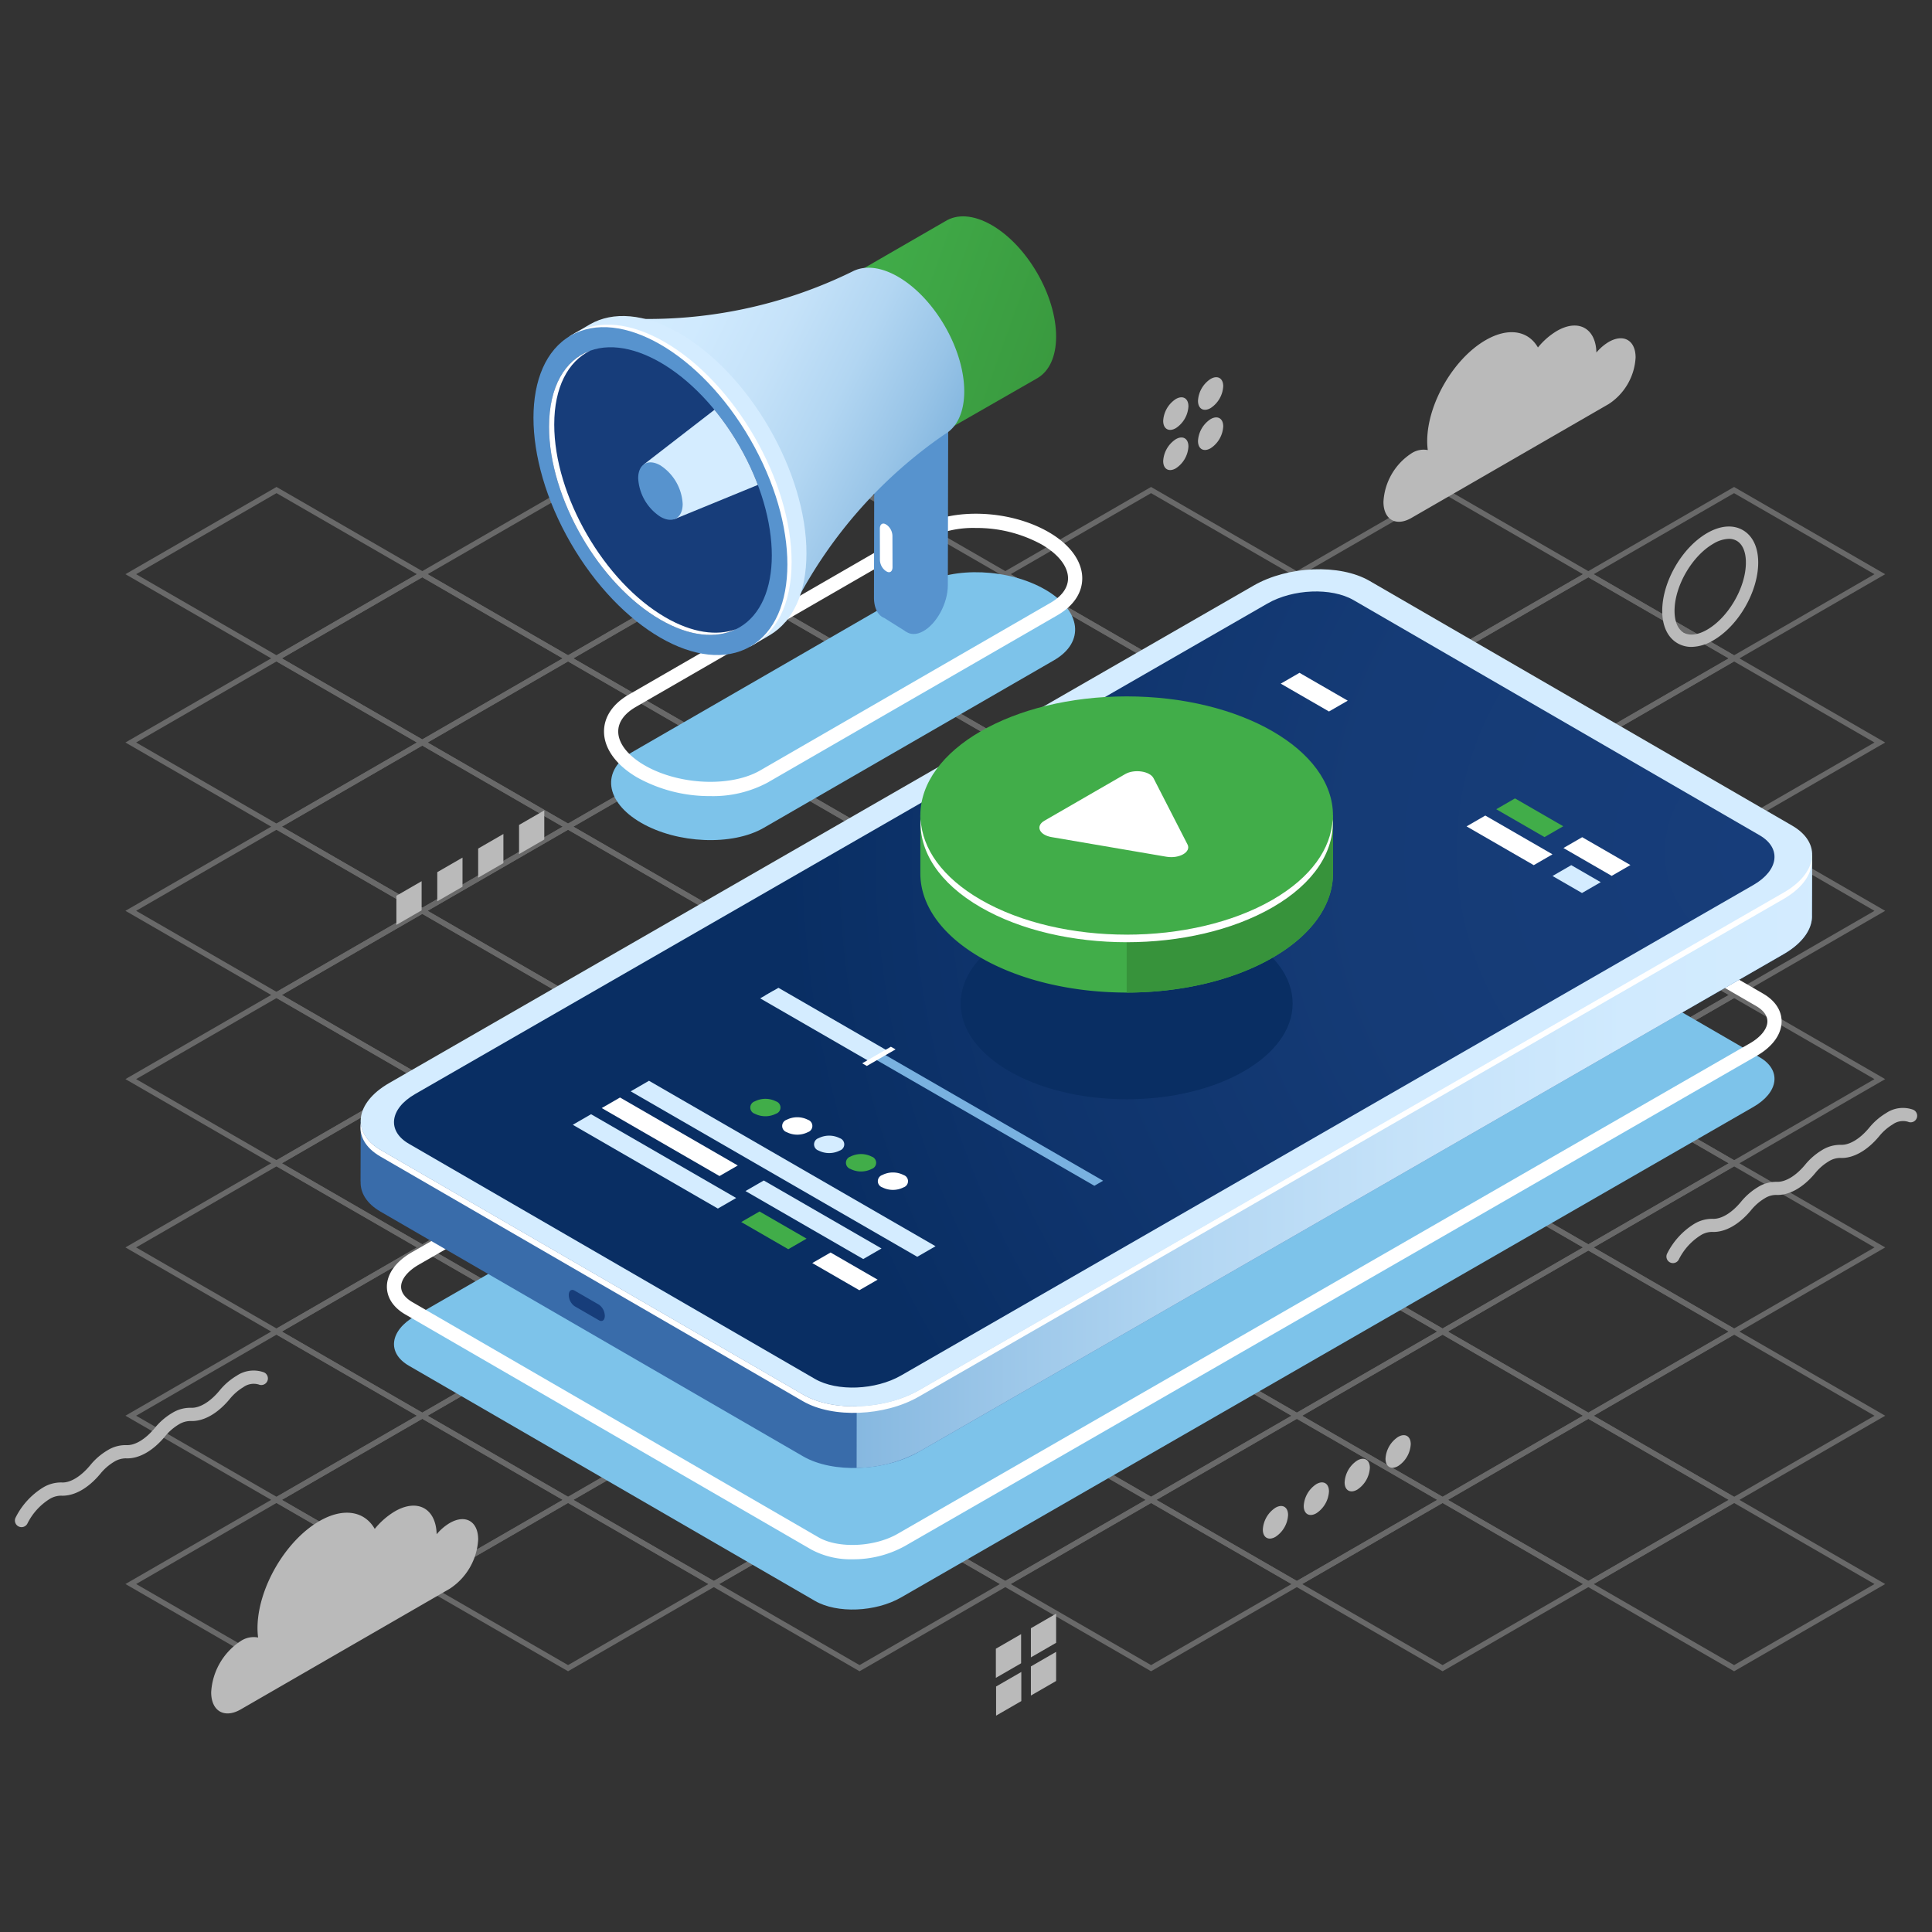 <svg xmlns="http://www.w3.org/2000/svg" xmlns:xlink="http://www.w3.org/1999/xlink" id="&#xD1;&#xEB;&#xEE;&#xE9;_1" data-name="&#xD1;&#xEB;&#xEE;&#xE9; 1" viewBox="0 0 400 400"><rect x="0" y="0" width="400" height="400" fill="#333333" stroke="none"/><defs><style>.cls-1{fill:none;}.cls-2{opacity:0.4;}.cls-3{fill:#bababa;}.cls-4{fill:#7dc3ea;}.cls-5{fill:#fff;}.cls-6{fill:#396caa;}.cls-7{fill:#173d7a;}.cls-8{fill:url(#Áåçûìÿííûé_ãðàäèåíò_21);}.cls-9{fill:#d4ecff;}.cls-10{fill:url(#Áåçûìÿííûé_ãðàäèåíò_28);}.cls-11{fill:#41ad49;}.cls-12{fill:#5793ce;}.cls-13{fill:url(#linear-gradient);}.cls-14{fill:url(#Áåçûìÿííûé_ãðàäèåíò_9);}.cls-15{clip-path:url(#clip-path);}.cls-16{fill:#092e63;}.cls-17{fill:#37933b;}.cls-18{fill:#79b1e0;}</style><linearGradient id="&#xC1;&#xE5;&#xE7;&#xFB;&#xEC;&#xFF;&#xED;&#xED;&#xFB;&#xE9;_&#xE3;&#xF0;&#xE0;&#xE4;&#xE8;&#xE5;&#xED;&#xF2;_21" x1="177.356" y1="217.27" x2="386.702" y2="217.27" gradientUnits="userSpaceOnUse"><stop offset="0" stop-color="#86b8e0"></stop><stop offset="0.116" stop-color="#98c4e7"></stop><stop offset="0.325" stop-color="#b2d6f2"></stop><stop offset="0.54" stop-color="#c5e2f9"></stop><stop offset="0.761" stop-color="#d0eafe"></stop><stop offset="1" stop-color="#d4ecff"></stop></linearGradient><radialGradient id="&#xC1;&#xE5;&#xE7;&#xFB;&#xEC;&#xFF;&#xED;&#xED;&#xFB;&#xE9;_&#xE3;&#xF0;&#xE0;&#xE4;&#xE8;&#xE5;&#xED;&#xF2;_28" cx="366.265" cy="176.414" r="203.919" gradientUnits="userSpaceOnUse"><stop offset="0" stop-color="#173d7a"></stop><stop offset="0.423" stop-color="#153b76"></stop><stop offset="0.815" stop-color="#0e336b"></stop><stop offset="1" stop-color="#092e63"></stop></radialGradient><linearGradient id="linear-gradient" x1="173.293" y1="67.155" x2="232.965" y2="88.53" gradientUnits="userSpaceOnUse"><stop offset="0" stop-color="#41ad49"></stop><stop offset="0.774" stop-color="#39983e"></stop><stop offset="1" stop-color="#37933b"></stop></linearGradient><linearGradient id="&#xC1;&#xE5;&#xE7;&#xFB;&#xEC;&#xFF;&#xED;&#xED;&#xFB;&#xE9;_&#xE3;&#xF0;&#xE0;&#xE4;&#xE8;&#xE5;&#xED;&#xF2;_9" x1="123.839" y1="67.952" x2="191.187" y2="101.402" gradientUnits="userSpaceOnUse"><stop offset="0" stop-color="#d4ecff"></stop><stop offset="0.239" stop-color="#d0eafe"></stop><stop offset="0.46" stop-color="#c5e2f9"></stop><stop offset="0.675" stop-color="#b2d6f2"></stop><stop offset="0.884" stop-color="#98c4e7"></stop><stop offset="1" stop-color="#86b8e0"></stop></linearGradient><clipPath id="clip-path"><ellipse class="cls-1" cx="136.735" cy="101.675" rx="18.83" ry="32.615" transform="translate(-32.519 81.994) rotate(-30.001)"></ellipse></clipPath></defs><g class="cls-2"><path class="cls-3" d="M359.021,136.946l-.276-.16-31.009-17.902,31.284-18.062,31.285,18.063Zm-29.07-18.062,29.07,16.783,29.069-16.782-29.07-16.784Z"></path><path class="cls-3" d="M298.667,136.946l-31.284-18.062,31.284-18.062,31.284,18.062Zm-29.069-18.062,29.069,16.783,29.069-16.783-29.069-16.783Z"></path><path class="cls-3" d="M328.844,154.369l-.276-.16-31.009-17.902,31.284-18.062.276.16,31.009,17.902ZM299.774,136.307l29.07,16.783,29.069-16.783-29.07-16.783Z"></path><path class="cls-3" d="M359.022,171.792l-.276-.16-31.009-17.902,31.284-18.062.276.16,31.009,17.902Zm-29.07-18.062,29.07,16.783,29.069-16.783-29.07-16.783Z"></path><path class="cls-3" d="M238.313,136.945l-.276-.16-31.009-17.902,31.284-18.062,31.285,18.064Zm-29.07-18.062,29.07,16.783,29.069-16.782-29.07-16.784Z"></path><path class="cls-3" d="M268.49,154.368l-31.284-18.062,31.284-18.061,31.284,18.062Zm-29.069-18.062,29.069,16.783,29.069-16.782-29.069-16.783Z"></path><path class="cls-3" d="M298.668,171.792l-31.285-18.064,31.284-18.061.276.16,31.009,17.902Zm-29.07-18.064,29.07,16.784,29.069-16.783-29.07-16.783Z"></path><path class="cls-3" d="M328.845,189.215l-.276-.16-31.009-17.902,31.284-18.062.276.16,31.009,17.902ZM299.775,171.152l29.07,16.783,29.069-16.783-29.07-16.783Z"></path><path class="cls-3" d="M359.023,206.638l-.276-.16-31.009-17.902,31.284-18.062.276.16,31.009,17.902Zm-29.07-18.062,29.07,16.783,29.069-16.783-29.07-16.783Z"></path><path class="cls-3" d="M177.959,136.945l-.276-.16-31.009-17.902,31.284-18.062.276.16,31.009,17.902Zm-29.07-18.062,29.07,16.783,29.069-16.783-29.07-16.783Z"></path><path class="cls-3" d="M208.136,154.368l-.276-.16-31.009-17.902,31.284-18.062.276.16,31.009,17.902ZM179.066,136.306l29.07,16.783,29.069-16.783-29.07-16.783Z"></path><path class="cls-3" d="M238.314,171.791l-.276-.16-31.009-17.902,31.284-18.062,31.284,18.062Zm-29.07-18.062,29.07,16.783,29.068-16.783-29.069-16.783Z"></path><path class="cls-3" d="M268.491,189.214l-31.284-18.062,31.283-18.062,31.285,18.064Zm-29.069-18.062,29.069,16.783,29.069-16.782-29.07-16.784Z"></path><path class="cls-3" d="M298.669,206.638l-31.285-18.064,31.284-18.061.276.16,31.009,17.902Zm-29.07-18.064,29.07,16.784,29.069-16.783-29.07-16.783Z"></path><path class="cls-3" d="M328.846,224.06l-.276-.16-31.009-17.902,31.284-18.062.276.16,31.009,17.902ZM299.776,205.998l29.07,16.783,29.069-16.783-29.07-16.783Z"></path><path class="cls-3" d="M359.024,241.483l-.276-.16-31.009-17.902,31.284-18.062.276.16,31.009,17.902Zm-29.07-18.062,29.07,16.783,29.069-16.783L359.023,206.638Z"></path><path class="cls-3" d="M117.604,136.944l-.276-.16-31.009-17.902,31.284-18.062,31.285,18.064ZM88.534,118.882l29.07,16.783,29.069-16.782-29.07-16.784Z"></path><path class="cls-3" d="M147.782,154.367l-.276-.16-31.009-17.902,31.284-18.062.276.16,31.009,17.902Zm-29.07-18.062,29.07,16.783,29.069-16.782-29.07-16.783Z"></path><path class="cls-3" d="M177.96,171.791l-31.285-18.064,31.284-18.061.276.16,31.009,17.902Zm-29.07-18.064,29.07,16.784,29.069-16.783-29.07-16.783Z"></path><path class="cls-3" d="M208.137,189.214l-.276-.16-31.009-17.902,31.284-18.062.276.16,31.009,17.902ZM179.067,171.151l29.07,16.783,29.069-16.783-29.07-16.783Z"></path><path class="cls-3" d="M238.314,206.637l-31.284-18.062,31.284-18.062,31.284,18.062Zm-29.069-18.062,29.069,16.783,29.069-16.783-29.069-16.783Z"></path><path class="cls-3" d="M268.492,224.06l-.276-.16-31.009-17.902,31.284-18.062L299.776,205.998Zm-29.07-18.062,29.07,16.783,29.069-16.782-29.07-16.784Z"></path><path class="cls-3" d="M298.67,241.482l-.276-.16-31.009-17.902,31.284-18.061.276.16,31.009,17.902Zm-29.07-18.062,29.07,16.783,29.069-16.782-29.07-16.783Z"></path><path class="cls-3" d="M328.847,258.906l-31.285-18.064,31.284-18.061.276.16,31.009,17.902ZM299.777,240.843l29.07,16.784,29.069-16.783-29.07-16.783Z"></path><path class="cls-3" d="M359.025,276.329l-.276-.16-31.009-17.902,31.284-18.062.276.16,31.009,17.902Zm-29.07-18.062,29.07,16.783,29.069-16.783L359.024,241.483Z"></path><path class="cls-3" d="M57.25,136.944l-31.285-18.064,31.284-18.061.276.16,31.009,17.902Zm-29.07-18.064,29.07,16.784,29.069-16.783-29.07-16.783Z"></path><path class="cls-3" d="M87.427,154.367l-.276-.16-31.009-17.902,31.284-18.062.276.16,31.009,17.902ZM58.357,136.305l29.07,16.783,29.069-16.783-29.07-16.783Z"></path><path class="cls-3" d="M117.605,171.79l-.276-.16-31.009-17.902,31.284-18.062.276.16,31.009,17.902ZM88.535,153.727l29.07,16.783,29.069-16.783-29.07-16.783Z"></path><path class="cls-3" d="M147.783,189.213l-.276-.16-31.009-17.902,31.284-18.062,31.285,18.063Zm-29.07-18.062,29.07,16.783,29.069-16.782-29.07-16.784Z"></path><path class="cls-3" d="M177.96,206.636l-.276-.16-31.009-17.902,31.284-18.061.276.16,31.009,17.902Zm-29.07-18.062,29.07,16.783,29.069-16.782-29.07-16.783Z"></path><path class="cls-3" d="M208.137,224.06l-31.284-18.063,31.284-18.062,31.284,18.062ZM179.068,205.996l29.069,16.784,29.069-16.783-29.069-16.783Z"></path><path class="cls-3" d="M238.315,241.482l-.276-.16-31.009-17.902,31.284-18.062.276.16,31.009,17.902Zm-29.07-18.062L238.315,240.203l29.069-16.783-29.07-16.783Z"></path><path class="cls-3" d="M268.493,258.905l-.276-.16-31.009-17.902,31.284-18.062.276.16,31.009,17.902Zm-29.07-18.062,29.07,16.783,29.069-16.783-29.07-16.783Z"></path><path class="cls-3" d="M298.671,276.328l-.276-.16-31.009-17.902,31.284-18.062,31.285,18.064Zm-29.07-18.062,29.07,16.783,29.069-16.782-29.07-16.784Z"></path><path class="cls-3" d="M328.848,293.751l-.276-.16-31.009-17.902,31.284-18.061.276.16,31.009,17.902Zm-29.07-18.062,29.07,16.783,29.069-16.782-29.07-16.783Z"></path><path class="cls-3" d="M359.026,311.175l-31.285-18.064,31.284-18.061.276.16,31.009,17.902Zm-29.07-18.064,29.07,16.784,29.069-16.783L359.025,276.329Z"></path><path class="cls-3" d="M57.251,171.79l-31.285-18.064,31.284-18.061.276.16,31.009,17.902Zm-29.07-18.064,29.07,16.784,29.069-16.783-29.07-16.783Z"></path><path class="cls-3" d="M87.428,189.213l-.276-.16-31.009-17.902,31.284-18.062.276.16,31.009,17.902ZM58.358,171.15l29.07,16.783,29.069-16.783-29.07-16.783Z"></path><path class="cls-3" d="M117.606,206.636l-.276-.16-31.009-17.902,31.284-18.062.276.16,31.009,17.902ZM88.536,188.573l29.07,16.783,29.069-16.783L117.605,171.79Z"></path><path class="cls-3" d="M147.784,224.059l-.276-.16-31.009-17.902,31.284-18.062.276.16,31.009,17.902Zm-29.07-18.062,29.07,16.783,29.069-16.783-29.07-16.783Z"></path><path class="cls-3" d="M177.96,241.481l-31.284-18.062,31.284-18.062,31.284,18.064Zm-29.069-18.062,29.069,16.783,29.069-16.782-29.069-16.784Z"></path><path class="cls-3" d="M208.138,258.905l-31.285-18.063,31.284-18.062.276.16,31.009,17.902ZM179.068,240.842l29.07,16.784,29.069-16.783-29.07-16.783Z"></path><path class="cls-3" d="M238.316,276.328l-.276-.16-31.009-17.902L238.315,240.203l.276.16,31.009,17.902Zm-29.07-18.062L238.316,275.049l29.069-16.783L238.315,241.482Z"></path><path class="cls-3" d="M268.494,293.751l-.276-.16-31.009-17.902,31.284-18.062.276.16,31.009,17.902Zm-29.07-18.062,29.07,16.783,29.069-16.783-29.07-16.783Z"></path><path class="cls-3" d="M298.672,311.174l-.276-.16-31.009-17.902,31.284-18.062.276.16,31.009,17.902Zm-29.07-18.062,29.07,16.783,29.069-16.783-29.07-16.783Z"></path><path class="cls-3" d="M328.849,328.597l-.276-.16-31.009-17.902,31.284-18.062,31.285,18.064Zm-29.07-18.062,29.07,16.783,29.069-16.782-29.07-16.784Z"></path><path class="cls-3" d="M359.027,346.021l-31.285-18.064,31.284-18.061.276.16,31.009,17.902Zm-29.07-18.064,29.07,16.784,29.069-16.783L359.026,311.175Z"></path><path class="cls-3" d="M57.252,206.635l-.276-.16-31.009-17.902,31.284-18.061.276.16,31.009,17.902Zm-29.07-18.062,29.07,16.783,29.069-16.782L57.251,171.79Z"></path><path class="cls-3" d="M87.429,224.059,56.144,205.995l31.284-18.061.276.16,31.009,17.902ZM58.359,205.995l29.07,16.784,29.069-16.783-29.07-16.783Z"></path><path class="cls-3" d="M117.607,241.481l-.276-.16-31.009-17.902,31.284-18.062.276.16,31.009,17.902Zm-29.07-18.062,29.07,16.783,29.069-16.783-29.07-16.783Z"></path><path class="cls-3" d="M147.785,258.904l-.276-.16-31.009-17.902,31.284-18.062,31.284,18.062Zm-29.07-18.062,29.07,16.783,29.068-16.783-29.069-16.783Z"></path><path class="cls-3" d="M177.961,276.327l-31.284-18.062,31.283-18.062,31.285,18.064Zm-29.069-18.062,29.069,16.783,29.069-16.782-29.07-16.784Z"></path><path class="cls-3" d="M208.139,293.75l-.276-.16-31.009-17.902,31.284-18.062.276.16,31.009,17.902Zm-29.07-18.062,29.07,16.783,29.069-16.782-29.07-16.783Z"></path><path class="cls-3" d="M238.317,311.174l-31.285-18.064L238.316,275.049l.276.16,31.009,17.902Zm-29.07-18.064L238.317,309.894l29.069-16.783L238.316,276.328Z"></path><path class="cls-3" d="M268.495,328.597l-.276-.16-31.009-17.902,31.284-18.062.276.16,31.009,17.902Zm-29.07-18.062,29.07,16.783,29.069-16.783-29.07-16.783Z"></path><path class="cls-3" d="M298.673,346.019l-.276-.16-31.009-17.902,31.284-18.062.276.16,31.009,17.902Zm-29.07-18.062,29.07,16.783,29.069-16.783-29.07-16.783Z"></path><path class="cls-3" d="M57.252,241.48l-.276-.16-31.009-17.902,31.284-18.062,31.285,18.064Zm-29.07-18.062,29.07,16.783,29.069-16.782-29.07-16.784Z"></path><path class="cls-3" d="M87.43,258.903l-.276-.16L56.145,240.841l31.284-18.061.276.16,31.009,17.902ZM58.36,240.841l29.07,16.783,29.069-16.782-29.07-16.783Z"></path><path class="cls-3" d="M117.608,276.327l-31.285-18.064,31.284-18.061.276.16,31.009,17.902Zm-29.07-18.064,29.07,16.784,29.069-16.783L117.607,241.481Z"></path><path class="cls-3" d="M147.785,293.75l-31.284-18.062,31.284-18.062,31.284,18.062Zm-29.069-18.062,29.069,16.783,29.069-16.783-29.069-16.783Z"></path><path class="cls-3" d="M177.962,311.173l-.276-.16-31.009-17.902,31.284-18.062.276.16,31.009,17.902Zm-29.07-18.062,29.07,16.783,29.069-16.783-29.07-16.783Z"></path><path class="cls-3" d="M208.14,328.596l-.276-.16-31.009-17.902,31.284-18.062,31.285,18.063Zm-29.07-18.062,29.07,16.783,29.069-16.782L208.139,293.75Z"></path><path class="cls-3" d="M238.318,346.019l-.276-.16L207.033,327.956,238.317,309.894l.276.16,31.009,17.902ZM209.248,327.956,238.318,344.739l29.069-16.782L238.317,311.174Z"></path><path class="cls-3" d="M57.253,276.326l-.276-.16L25.968,258.264l31.284-18.062.276.16,31.009,17.902Zm-29.07-18.062,29.07,16.783,29.069-16.783-29.07-16.783Z"></path><path class="cls-3" d="M87.431,293.749l-.276-.16L56.146,275.687,87.43,257.624l31.285,18.064Zm-29.07-18.062,29.07,16.783,29.069-16.782-29.07-16.784Z"></path><path class="cls-3" d="M117.608,311.173l-31.284-18.064,31.284-18.061,31.284,18.062Zm-29.069-18.064,29.069,16.784,29.069-16.783L117.608,276.327Z"></path><path class="cls-3" d="M147.786,328.596l-.276-.16-31.009-17.902,31.284-18.062.276.16,31.009,17.902Zm-29.07-18.062,29.07,16.783,29.069-16.783L147.785,293.75Z"></path><path class="cls-3" d="M177.963,346.019l-.276-.16L146.678,327.956l31.284-18.062.276.16,31.009,17.902Zm-29.07-18.062,29.07,16.783,29.069-16.783-29.07-16.783Z"></path><path class="cls-3" d="M57.254,311.172l-.276-.16L25.969,293.109l31.284-18.062.276.16,31.009,17.902Zm-29.07-18.062,29.07,16.783,29.069-16.783-29.07-16.783Z"></path><path class="cls-3" d="M87.432,328.595l-.276-.16L56.147,310.532l31.284-18.062,31.284,18.064Zm-29.07-18.062,29.07,16.783,29.068-16.782L87.431,293.749Z"></path><path class="cls-3" d="M117.609,346.017,86.325,327.955l31.283-18.061.276.16,31.009,17.902ZM88.54,327.955l29.069,16.783,29.069-16.782L117.608,311.173Z"></path><path class="cls-3" d="M57.255,346.017l-.276-.16L25.97,327.955l31.284-18.062.276.16,31.009,17.902ZM28.185,327.955l29.07,16.783,29.069-16.783-29.07-16.783Z"></path></g><path class="cls-4" d="M364.311,218.888l-84.077-48.688c-4.567-2.645-12.551-2.325-17.833.714L85.947,272.464c-5.282,3.04-5.862,7.648-1.295,10.294l84.077,48.688c4.567,2.645,12.551,2.325,17.833-.715L363.016,229.182C368.298,226.142,368.878,221.534,364.311,218.888Z"></path><path class="cls-5" d="M176.521,322.835a17.282,17.282,0,0,1-8.529-2.003l-84.077-48.688c-2.463-1.427-3.817-3.47-3.813-5.752.004-2.639,1.867-5.224,5.111-7.09L261.667,157.753c5.773-3.325,14.253-3.639,19.305-.713l84.076,48.688c2.463,1.426,3.817,3.469,3.814,5.751-.004,2.64-1.867,5.225-5.111,7.091L187.296,320.12A22.1,22.1,0,0,1,176.521,322.835ZM272.485,158.006a19.358,19.358,0,0,0-9.35,2.298L86.681,261.853c-2.275,1.309-3.635,3.008-3.637,4.544-.002,1.52,1.274,2.579,2.346,3.2l84.076,48.688c4.085,2.364,11.574,2.038,16.361-.716L362.282,216.019c2.275-1.309,3.635-3.008,3.637-4.544.002-1.521-1.274-2.58-2.346-3.2l-84.076-48.688A14.343,14.343,0,0,0,272.485,158.006Z"></path><path class="cls-6" d="M166.283,301.525l-87.499-50.67c-2.875-1.665-4.214-3.909-4.119-6.244l-.019.006.035-12.696,4.866,5.7c.316-.208.633-.416.979-.615L259.522,133.994c7.106-4.09,17.848-4.52,23.993-.961l86.27,49.958c1.746-1.912,5.407-5.949,5.407-5.949l-.042,12.419-.002-.002c.13,2.8-1.863,5.782-5.876,8.091L190.275,300.564C183.169,304.653,172.427,305.084,166.283,301.525Z"></path><path class="cls-7" d="M118.968,270.44l5.039,2.91c.669.386,1.212-.024,1.212-.916h0a2.902,2.902,0,0,0-1.212-2.315l-5.039-2.91c-.669-.386-1.212.024-1.212.916h0A2.902,2.902,0,0,0,118.968,270.44Z"></path><path class="cls-8" d="M259.522,133.994c7.106-4.09,17.848-4.52,23.993-.961l86.27,49.958c1.746-1.912,5.407-5.949,5.407-5.949l-.042,12.419-.002-.002c.13,2.8-1.863,5.782-5.876,8.092L190.275,300.564a27.685,27.685,0,0,1-12.919,3.356l.17-122.738Z"></path><path class="cls-9" d="M371.05,170.937,283.551,120.267c-6.144-3.559-16.886-3.128-23.993.961L80.562,224.241c-7.106,4.09-7.886,10.29-1.742,13.849l87.499,50.67c6.144,3.559,16.886,3.128,23.993-.961L369.308,184.786C376.415,180.696,377.195,174.496,371.05,170.937Z"></path><path class="cls-5" d="M166.253,290.115,78.754,239.445c-3.169-1.835-4.481-4.373-4.049-6.962.155,2.103,1.504,4.094,4.116,5.607l87.499,50.67c6.144,3.559,16.886,3.129,23.993-.961L369.309,184.786c3.442-1.981,5.385-4.456,5.791-6.887.21,2.843-1.772,5.891-5.857,8.242L190.246,289.154C183.139,293.243,172.397,293.674,166.253,290.115Z"></path><path class="cls-10" d="M364.311,172.934l-84.077-48.688c-4.567-2.645-12.551-2.325-17.833.714L85.947,226.51c-5.282,3.04-5.862,7.648-1.295,10.294l84.077,48.688c4.567,2.645,12.551,2.325,17.833-.715L363.016,183.228C368.298,180.188,368.878,175.579,364.311,172.934Z"></path><polygon class="cls-9" points="189.908 260.204 130.579 225.95 134.366 223.764 193.695 258.018 189.908 260.204"></polygon><polygon class="cls-9" points="148.628 250.218 118.587 232.874 122.374 230.688 152.415 248.032 148.628 250.218"></polygon><polygon class="cls-11" points="163.206 258.635 153.463 253.01 157.25 250.823 166.993 256.448 163.206 258.635"></polygon><polygon class="cls-5" points="177.916 267.128 168.173 261.502 171.96 259.316 181.703 264.941 177.916 267.128"></polygon><polygon class="cls-5" points="148.964 243.488 124.583 229.412 128.37 227.226 152.751 241.302 148.964 243.488"></polygon><polygon class="cls-9" points="178.725 260.671 154.344 246.595 158.131 244.408 182.512 258.485 178.725 260.671"></polygon><path class="cls-11" d="M160.675,230.581a4.883,4.883,0,0,1-4.418-0,1.346,1.346,0,0,1-0-2.551,4.883,4.883,0,0,1,4.418,0A1.346,1.346,0,0,1,160.675,230.581Z"></path><path class="cls-5" d="M167.276,234.393a4.883,4.883,0,0,1-4.418,0,1.346,1.346,0,0,1,0-2.551,4.883,4.883,0,0,1,4.418 0A1.346,1.346,0,0,1,167.276,234.393Z"></path><path class="cls-9" d="M173.878,238.204a4.883,4.883,0,0,1-4.418,0,1.346,1.346,0,0,1-0-2.551,4.883,4.883,0,0,1,4.418,0A1.346,1.346,0,0,1,173.878,238.204Z"></path><path class="cls-11" d="M180.479,242.015a4.882,4.882,0,0,1-4.418,0,1.346,1.346,0,0,1-0-2.551,4.883,4.883,0,0,1,4.418 0A1.346,1.346,0,0,1,180.479,242.015Z"></path><path class="cls-5" d="M187.081,245.827a4.883,4.883,0,0,1-4.418,0,1.346,1.346,0,0,1,0-2.551,4.883,4.883,0,0,1,4.418,0A1.346,1.346,0,0,1,187.081,245.827Z"></path><polygon class="cls-11" points="319.772 173.309 309.783 167.542 313.666 165.3 323.655 171.068 319.772 173.309"></polygon><polygon class="cls-5" points="333.682 181.34 323.693 175.573 327.575 173.331 337.565 179.098 333.682 181.34"></polygon><polygon class="cls-5" points="275.154 147.307 265.164 141.54 269.047 139.298 279.036 145.066 275.154 147.307"></polygon><polygon class="cls-5" points="317.546 179.122 303.636 171.091 307.518 168.85 321.428 176.88 317.546 179.122"></polygon><polygon class="cls-9" points="327.535 184.889 321.431 181.365 325.314 179.124 331.417 182.648 327.535 184.889"></polygon><path class="cls-3" d="M346.37,261.513a1.358,1.358,0,0,1-1.202-1.985,15.26,15.26,0,0,1,5.545-6.101,7.149,7.149,0,0,1,3.907-1.081c1.782.072,3.93-1.23,5.83-3.52a13.437,13.437,0,0,1,3.527-3.058,7.044,7.044,0,0,1,3.907-1.081c1.77.058,3.93-1.23,5.83-3.52a13.437,13.437,0,0,1,3.527-3.058,7.098,7.098,0,0,1,3.907-1.081c1.777.054,3.93-1.23,5.831-3.52a13.446,13.446,0,0,1,3.526-3.059,6.209,6.209,0,0,1,5.591-.694,1.358,1.358,0,1,1-1.084,2.49,3.639,3.639,0,0,0-3.149.556,10.713,10.713,0,0,0-2.795,2.441c-2.483,2.989-5.415,4.632-8.055,4.496a4.513,4.513,0,0,0-2.415.722,10.709,10.709,0,0,0-2.795,2.44c-2.481,2.988-5.394,4.624-8.055,4.496a4.474,4.474,0,0,0-2.415.722,10.71,10.71,0,0,0-2.795,2.44c-2.48,2.988-5.398,4.627-8.055,4.496a4.486,4.486,0,0,0-2.415.722,12.504,12.504,0,0,0-4.496,5.005A1.357,1.357,0,0,1,346.37,261.513Z"></path><path class="cls-3" d="M266.682,313.667a5.773,5.773,0,0,1-2.612,4.524c-1.442.833-2.612.158-2.612-1.508a5.773,5.773,0,0,1,2.612-4.524C265.512,311.326,266.682,312.001,266.682,313.667Z"></path><path class="cls-3" d="M275.148,308.779a5.773,5.773,0,0,1-2.612,4.524c-1.442.833-2.612.158-2.612-1.508a5.773,5.773,0,0,1,2.612-4.524C273.978,306.438,275.148,307.113,275.148,308.779Z"></path><path class="cls-3" d="M283.614,303.891a5.773,5.773,0,0,1-2.612,4.524c-1.442.833-2.612.158-2.612-1.508a5.773,5.773,0,0,1,2.612-4.524C282.444,301.55,283.614,302.225,283.614,303.891Z"></path><path class="cls-3" d="M292.08,299.003a5.773,5.773,0,0,1-2.612,4.524c-1.442.833-2.612.158-2.612-1.508a5.773,5.773,0,0,1,2.612-4.524C290.91,296.662,292.08,297.337,292.08,299.003Z"></path><path class="cls-3" d="M246.051,92.443a5.773,5.773,0,0,1-2.612,4.524c-1.442.833-2.612.158-2.612-1.508a5.773,5.773,0,0,1,2.612-4.524C244.881,90.102,246.051,90.778,246.051,92.443Z"></path><path class="cls-3" d="M253.256,88.283a5.773,5.773,0,0,1-2.612,4.524c-1.442.833-2.612.158-2.612-1.508a5.773,5.773,0,0,1,2.612-4.524C252.086,85.942,253.256,86.618,253.256,88.283Z"></path><path class="cls-3" d="M246.051,84.124a5.773,5.773,0,0,1-2.612,4.524c-1.442.833-2.612.158-2.612-1.508a5.773,5.773,0,0,1,2.612-4.524C244.881,81.783,246.051,82.458,246.051,84.124Z"></path><path class="cls-3" d="M253.256,79.964a5.773,5.773,0,0,1-2.612,4.524c-1.442.833-2.612.158-2.612-1.508a5.773,5.773,0,0,1,2.612-4.524C252.086,77.623,253.256,78.298,253.256,79.964Z"></path><polygon class="cls-3" points="87.291 188.476 82.068 191.492 82.068 185.46 87.291 182.444 87.291 188.476"></polygon><polygon class="cls-3" points="95.757 183.588 90.534 186.604 90.534 180.572 95.757 177.556 95.757 183.588"></polygon><polygon class="cls-3" points="104.223 178.7 99 181.716 99 175.684 104.223 172.668 104.223 178.7"></polygon><polygon class="cls-3" points="112.689 173.812 107.466 176.828 107.466 170.796 112.689 167.78 112.689 173.812"></polygon><polygon class="cls-3" points="211.408 344.365 206.184 347.381 206.184 341.349 211.408 338.333 211.408 344.365"></polygon><polygon class="cls-3" points="218.658 340.127 213.434 343.143 213.434 337.111 218.658 334.095 218.658 340.127"></polygon><polygon class="cls-3" points="211.453 352.19 206.229 355.206 206.229 349.175 211.453 346.159 211.453 352.19"></polygon><polygon class="cls-3" points="218.658 348.031 213.434 351.047 213.434 345.015 218.658 341.999 218.658 348.031"></polygon><path class="cls-3" d="M333.069,70.797a9.995,9.995,0,0,0-2.552,2.193c-.12-5.031-3.729-7.041-8.175-4.474a14.87,14.87,0,0,0-3.929,3.428c-1.979-3.459-6.079-4.262-10.83-1.519-6.681,3.858-12.098,13.239-12.098,20.954a14.405,14.405,0,0,0,.121,1.804,4.56,4.56,0,0,0-3.388.684,12.795,12.795,0,0,0-5.788,10.026c0,3.691,2.592,5.188,5.788,3.342l40.85-23.585a12.3,12.3,0,0,0,5.565-9.639C338.634,70.461,336.142,69.022,333.069,70.797Z"></path><path class="cls-3" d="M93.107,315.328a10.583,10.583,0,0,0-2.702,2.322c-.127-5.327-3.949-7.455-8.656-4.738a15.746,15.746,0,0,0-4.16,3.63c-2.096-3.663-6.437-4.513-11.468-1.609-7.075,4.085-12.81,14.018-12.81,22.187a15.26,15.26,0,0,0,.128,1.91,4.828,4.828,0,0,0-3.587.724,13.548,13.548,0,0,0-6.129,10.616c0,3.909,2.744,5.493,6.129,3.538l43.256-24.974a13.025,13.025,0,0,0,5.893-10.206C99,314.972,96.361,313.449,93.107,315.328Z"></path><path class="cls-4" d="M158.117,171.402l60.087-34.691c6.505-3.756,5.689-10.315-1.822-14.652h0c-7.511-4.337-18.873-4.807-25.378-1.052l-60.087,34.691c-6.505,3.756-5.689,10.315,1.822,14.652h0C140.25,174.686,151.612,175.157,158.117,171.402Z"></path><path class="cls-5" d="M147.068,164.822a30.827,30.827,0,0,1-15.065-3.811c-4.417-2.55-6.949-6.035-6.949-9.562,0-3.017,1.82-5.729,5.126-7.639l60.087-34.69c7.021-4.053,18.814-3.59,26.851,1.052,4.416,2.55,6.949,6.035,6.949,9.562,0,3.017-1.821,5.729-5.128,7.638l-60.086,34.691A23.938,23.938,0,0,1,147.068,164.822Zm54.956-55.51a20.972,20.972,0,0,0-10.284,2.356l-60.087,34.69c-2.392,1.381-3.655,3.141-3.655,5.09,0,2.447,1.996,5.004,5.478,7.014,7.093,4.095,17.819,4.565,23.905,1.052l60.087-34.691c2.392-1.381,3.655-3.14,3.656-5.089,0-2.447-1.997-5.004-5.478-7.014A28.005,28.005,0,0,0,202.024,109.312Z"></path><path class="cls-12" d="M191.149,118.041l.009-4.358,5.154-25.972-5.091-3.145-10.2,5.63-.073,33.475c-.005,2.253.839,3.776,2.136,4.272l0.0.002,4.535,2.851.569-2.156.779-3.927A12.456,12.456,0,0,0,191.149,118.041Z"></path><path class="cls-12" d="M191.125,130.696h0c-2.817,1.555-5.093-.182-5.085-3.88l.073-33.475,10.2-5.63-.073,33.475C196.232,124.884,193.942,129.141,191.125,130.696Z"></path><path class="cls-13" d="M218.658,69.686c0-8.496-5.965-18.827-13.323-23.075-3.808-2.199-7.24-2.332-9.668-.777l-.002-.004-40.392,23.327,20.842,31.308,38.586-22.126c.033-.019.067-.038.1-.057l.086-.049-.002-.004C217.218,76.806,218.658,73.856,218.658,69.686Z"></path><path class="cls-14" d="M199.638,81.032c0-8.738-6.135-19.364-13.703-23.734-3.439-1.986-6.58-2.333-8.986-1.305l-.004-.006-.05.025-.061.03c-.106.048-.209.099-.312.152a95.997,95.997,0,0,1-46.08,9.773l-4.515-.176,36.756,62.987,1.991-3.848a95.998,95.998,0,0,1,30.883-34.992C198.075,88.523,199.638,85.44,199.638,81.032Z"></path><path class="cls-9" d="M166.97,114.545c0-16.763-11.769-37.147-26.287-45.529-7.24-4.18-13.796-4.585-18.55-1.862l0-.001-.025.015-.035.021-4.313,2.527,1.507-.315c-3.066,3.195-4.87,8.229-4.87,14.791,0,16.763,11.769,37.147,26.287,45.529,5.697,3.289,10.971,4.24,15.276,3.17l-.683,1.005,3.971-2.321.062-.036.143-.083-.005 0C164.1,128.666,166.97,122.821,166.97,114.545Z"></path><path class="cls-5" d="M163.894,116.339c0-16.763-11.769-37.147-26.286-45.529-7.143-4.124-13.618-4.572-18.356-1.969l-.66.387c-.226.142-.445.294-.662.452l1.338-.279c-3.066,3.195-4.87,8.229-4.87,14.791,0,16.763,11.769,37.147,26.287,45.529,5.697,3.289,10.971,4.24,15.276,3.17l-.623.917C160.595,131.292,163.894,125.213,163.894,116.339Z"></path><ellipse class="cls-12" cx="136.735" cy="101.675" rx="21.463" ry="37.174" transform="translate(-32.519 81.994) rotate(-30.001)"></ellipse><ellipse class="cls-7" cx="136.735" cy="101.675" rx="18.83" ry="32.615" transform="translate(-32.519 81.994) rotate(-30.001)"></ellipse><path class="cls-5" d="M137.812,127.844c-12.737-7.354-23.063-25.238-23.063-39.945,0-7.723,2.848-13.033,7.397-15.271-5.172,1.897-8.474,7.416-8.474,15.732,0,14.707,10.325,32.591,23.063,39.945,6.048,3.492,11.552,3.98,15.665,1.956C148.426,131.719,143.347,131.039,137.812,127.844Z"></path><g class="cls-15"><polygon class="cls-9" points="133.284 96.162 166.746 70.288 178.898 91.37 139.621 107.486 133.284 96.162"></polygon><path class="cls-12" d="M141.341,104.334c0,2.937-2.062,4.127-4.606,2.659a10.179,10.179,0,0,1-4.606-7.977c0-2.937,2.062-4.127,4.606-2.659A10.18,10.18,0,0,1,141.341,104.334Z"></path></g><path class="cls-5" d="M183.58,118.328l-.181-.104a2.898,2.898,0,0,1-1.217-2.308l-.019-6.455c-.003-.891.538-1.302,1.207-.918l.181.104a2.898,2.898,0,0,1,1.217,2.308l.019,6.455C184.79,118.301,184.25,118.712,183.58,118.328Z"></path><ellipse class="cls-16" cx="233.263" cy="207.752" rx="34.365" ry="19.84"></ellipse><path class="cls-11" d="M275.981,180.837V168.843H273.717a27.281,27.281,0,0,0-10.248-9.585c-16.683-9.632-43.73-9.632-60.413,0a27.278,27.278,0,0,0-10.248,9.585h-2.261v11.929h.003c-.029,6.333,4.137,12.672,12.507,17.505,16.683,9.632,43.73,9.632,60.413.001C271.812,193.462,275.982,187.149,275.981,180.837Z"></path><path class="cls-17" d="M263.469,159.258c-8.341-4.816-19.273-7.224-30.205-7.224v53.467c10.932,0,21.865-2.408,30.206-7.223,8.342-4.816,12.512-11.129,12.511-17.442V168.843H273.717A27.283,27.283,0,0,0,263.469,159.258Z"></path><ellipse class="cls-11" cx="233.263" cy="168.843" rx="42.718" ry="24.663"></ellipse><path class="cls-5" d="M263.47,186.283c-16.682,9.632-43.73,9.632-60.413,0-7.995-4.616-12.115-10.607-12.447-16.655-.36,6.572,3.76,13.21,12.447,18.225,16.683,9.632,43.73,9.632,60.413,0,8.687-5.015,12.807-11.652,12.447-18.224C275.585,175.676,271.465,181.667,263.47,186.283Z"></path><path class="cls-5" d="M216.233,169.923l16.724-9.656c1.891-1.092,5.117-.619,5.876.862l7.031,13.715c.794,1.549-1.701,2.989-4.383,2.531l-23.756-4.06C215.161,172.877,214.342,171.015,216.233,169.923Z"></path><polygon class="cls-18" points="226.575 245.504 158.374 206.128 160.183 205.083 228.384 244.459 226.575 245.504"></polygon><polygon class="cls-9" points="180.376 219.971 157.387 206.698 161.17 204.514 184.16 217.787 180.376 219.971"></polygon><polygon class="cls-5" points="179.472 220.694 178.505 220.148 184.448 216.716 185.416 217.262 179.472 220.694"></polygon><path class="cls-3" d="M4.456,316.179a1.37,1.37,0,0,1-1.213-2.005,15.394,15.394,0,0,1,5.597-6.155,7.171,7.171,0,0,1,3.944-1.091c1.77.103,3.963-1.241,5.883-3.552a13.38,13.38,0,0,1,3.56-3.087,7.11,7.11,0,0,1,3.942-1.091c1.803.088,3.966-1.239,5.885-3.552a13.373,13.373,0,0,1,3.56-3.086,7.112,7.112,0,0,1,3.942-1.091c1.777.083,3.966-1.239,5.885-3.552a13.349,13.349,0,0,1,3.56-3.086,6.262,6.262,0,0,1,5.641-.702,1.37,1.37,0,1,1-1.092,2.514,3.672,3.672,0,0,0-3.179.561,10.795,10.795,0,0,0-2.821,2.463c-2.504,3.017-5.436,4.678-8.129,4.538a4.675,4.675,0,0,0-2.438.728,10.818,10.818,0,0,0-2.821,2.463c-2.503,3.017-5.434,4.682-8.128,4.538a4.697,4.697,0,0,0-2.438.728,10.804,10.804,0,0,0-2.82,2.464c-2.505,3.017-5.441,4.674-8.129,4.538a4.613,4.613,0,0,0-2.438.728,12.621,12.621,0,0,0-4.538,5.052A1.369,1.369,0,0,1,4.456,316.179Z"></path><path class="cls-3" d="M350.212,133.935a5.708,5.708,0,0,1-2.891-.753c-2.046-1.182-3.173-3.564-3.173-6.71,0-6.021,4.084-13.094,9.297-16.105,2.725-1.571,5.353-1.789,7.399-.606,2.047,1.182,3.174,3.564,3.174,6.711,0,6.021-4.084,13.094-9.297,16.104A9.133,9.133,0,0,1,350.212,133.935Zm7.733-22.374a6.618,6.618,0,0,0-3.225,1.016c-4.424,2.554-8.023,8.787-8.023,13.896,0,2.196.675,3.795,1.899,4.502,1.223.707,2.945.492,4.849-.607,4.424-2.553,8.024-8.786,8.024-13.895,0-2.196-.675-3.796-1.899-4.503A3.2,3.2,0,0,0,357.945,111.561Z"></path></svg>